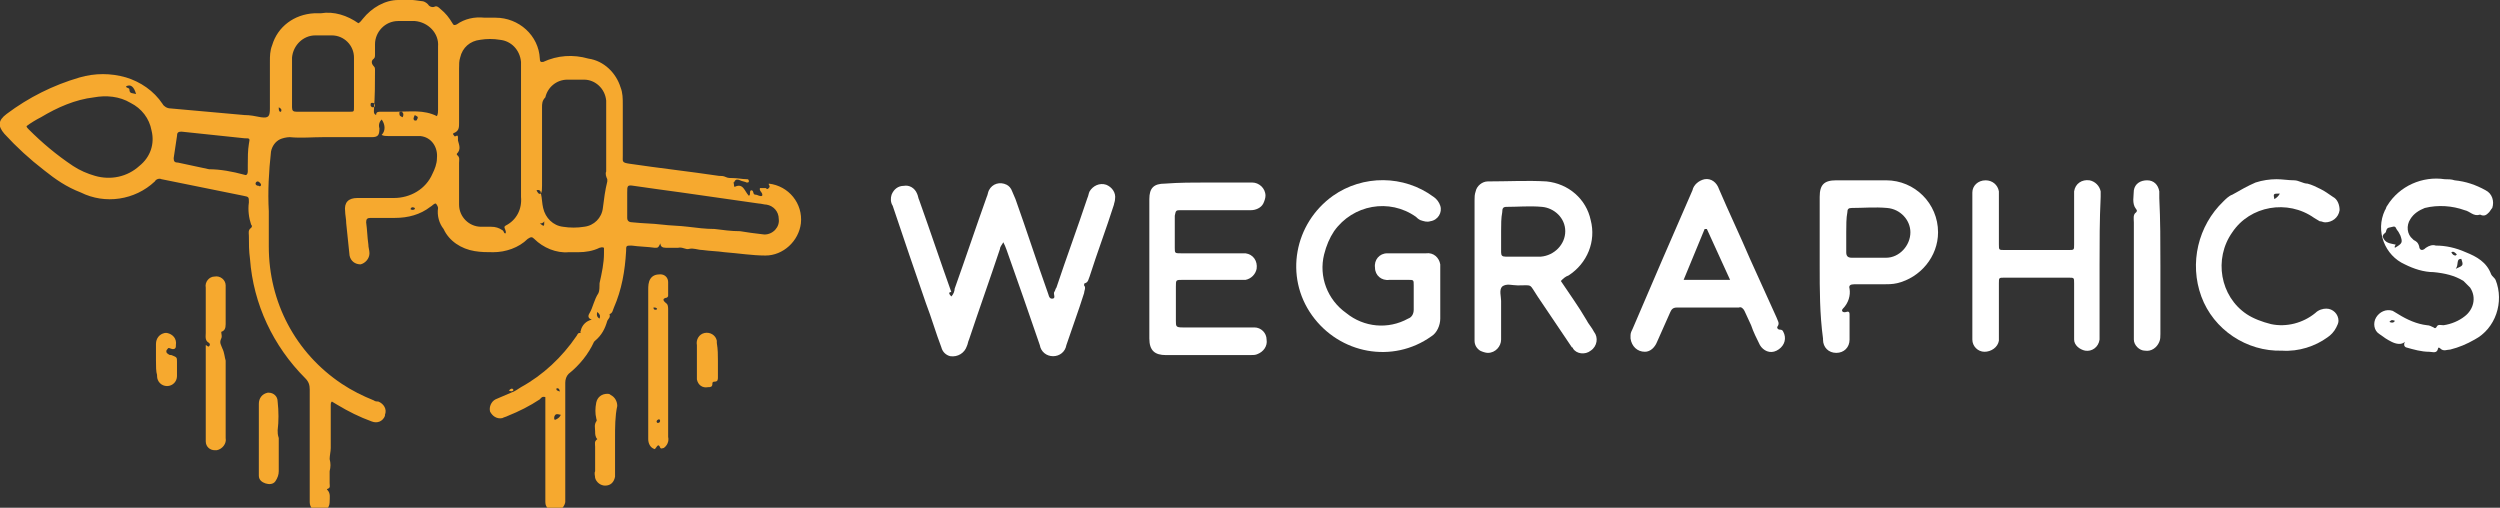 <?xml version="1.0" encoding="utf-8"?>
<!-- Generator: Adobe Illustrator 22.0.0, SVG Export Plug-In . SVG Version: 6.00 Build 0)  -->
<svg version="1.1" id="Layer_1" xmlns="http://www.w3.org/2000/svg" xmlns:xlink="http://www.w3.org/1999/xlink" x="0px" y="0px"
	 viewBox="0 0 226 45.9" style="enable-background:new 0 0 226 45.9;" xml:space="preserve">
<rect x="0" y="0" width="226" height="45.9" fill="#333333" stroke="none"/>
<style type="text/css">
	.st0{fill:#FFFFFF;}
	.st1{fill:#F6A92F;}
</style>
<title>logo-small-white</title>
<g>
	<g>
		<path class="st0" d="M86,26.8c0.2-0.2,0.3-0.5,0.3-0.7c1-2.8,1.9-5.5,2.9-8.3c0.1-0.2,0.1-0.4,0.2-0.6c0.3-0.6,1-0.8,1.6-0.5
			c0.2,0.1,0.4,0.3,0.5,0.6c0.1,0.2,0.2,0.5,0.3,0.7c1,2.8,1.9,5.6,2.9,8.4c0.1,0.2,0.1,0.6,0.4,0.6c0.4,0,0.1-0.4,0.2-0.6
			c0.1-0.1,0.1-0.3,0.2-0.4c0.9-2.7,1.9-5.4,2.8-8.1c0.1-0.2,0.1-0.4,0.2-0.6c0.3-0.5,0.9-0.8,1.5-0.6c0.5,0.2,0.9,0.7,0.8,1.3
			c0,0.2-0.1,0.4-0.1,0.5c-0.7,2.2-1.5,4.3-2.2,6.5c-0.1,0.2-0.1,0.5-0.4,0.6c-0.1,0-0.1,0.1-0.1,0.2c0.2,0.2,0,0.5,0,0.7
			c-0.5,1.6-1.1,3.2-1.6,4.7c-0.1,0.6-0.6,1-1.2,1c-0.6,0-1.1-0.4-1.2-1c-1-2.9-2-5.8-3-8.6c-0.1-0.3-0.2-0.5-0.3-0.7
			c-0.1,0.2-0.3,0.4-0.3,0.6c-0.9,2.7-1.9,5.5-2.8,8.2c-0.1,0.2-0.1,0.4-0.2,0.6c-0.2,0.6-0.8,1-1.5,0.9c-0.4-0.1-0.7-0.4-0.8-0.8
			c-0.5-1.3-0.9-2.7-1.4-4c-1-2.9-2-5.8-3-8.8c-0.2-0.3-0.2-0.7-0.1-1c0.2-0.5,0.6-0.8,1.1-0.8c0.5-0.1,1,0.2,1.2,0.7
			c0.1,0.2,0.1,0.4,0.2,0.6c1,2.8,1.9,5.5,2.9,8.3C85.7,26.4,85.8,26.6,86,26.8z"/>
		<path class="st0" d="M141.1,25.4c0.8,1.2,1.6,2.3,2.3,3.5c0.2,0.4,0.5,0.7,0.7,1.1c0.4,0.5,0.3,1.3-0.3,1.7c0,0,0,0,0,0
			c-0.5,0.4-1.3,0.3-1.6-0.2c0,0,0-0.1-0.1-0.1c-1-1.5-2.1-3.1-3.1-4.6c-0.8-1.2-0.4-1-1.8-1c-0.5,0-1-0.2-1.4,0.1
			c-0.3,0.3-0.1,0.9-0.1,1.3c0,1.2,0,2.3,0,3.5c0,0.6-0.5,1.2-1.2,1.2c-0.2,0-0.5-0.1-0.7-0.2c-0.3-0.2-0.5-0.5-0.5-0.9
			c0-0.2,0-0.4,0-0.6c0-4,0-8.1,0-12.1c0-0.3,0-0.5,0.1-0.8c0.1-0.5,0.6-0.9,1.1-0.9c1.8,0,3.6-0.1,5.3,0c2,0.2,3.6,1.6,4,3.5
			c0.5,1.9-0.3,3.9-2,5C141.5,25,141.3,25.2,141.1,25.4z M135.7,20.9c0,0.6,0,1.3,0,1.9c0,0.3,0.1,0.4,0.4,0.4c1.1,0,2.1,0,3.2,0
			c1.2-0.1,2.2-1.1,2.2-2.3c0-1.2-1-2.1-2.1-2.2c-1.1-0.1-2.2,0-3.2,0c-0.3,0-0.4,0.1-0.4,0.5C135.7,19.7,135.7,20.3,135.7,20.9z"/>
		<path class="st0" d="M130.2,26.6c0,0.7,0,1.5,0,2.2c0,0.6-0.3,1.3-0.8,1.6c-3.5,2.5-8.3,1.6-10.8-1.9c-2.5-3.5-1.6-8.3,1.9-10.8
			c2.7-1.9,6.4-1.9,9.1,0.1c0.3,0.2,0.5,0.5,0.6,0.8c0.2,0.6-0.2,1.3-0.9,1.4c-0.3,0.1-0.6,0-0.9-0.1c-0.2-0.1-0.3-0.2-0.4-0.3
			c-2.4-1.7-5.7-1.1-7.4,1.3c-0.4,0.6-0.7,1.3-0.9,2.1c-0.5,2,0.3,4.1,2,5.3c1.6,1.3,3.8,1.5,5.6,0.5c0.3-0.1,0.5-0.4,0.5-0.8
			c0-0.7,0-1.5,0-2.2c0-0.5,0-0.5-0.5-0.5c-0.6,0-1.1,0-1.7,0c-0.7,0.1-1.3-0.4-1.3-1.1c-0.1-0.7,0.4-1.3,1.1-1.3c0.1,0,0.1,0,0.2,0
			c1.1,0,2.2,0,3.3,0c0.7-0.1,1.2,0.4,1.3,1c0,0.1,0,0.2,0,0.3C130.2,24.9,130.2,25.8,130.2,26.6L130.2,26.6z"/>
		<path class="st0" d="M109.1,16.5c1.4,0,2.8,0,4.1,0c0.6,0,1.2,0.5,1.2,1.2c0,0.2-0.1,0.5-0.2,0.7c-0.2,0.4-0.7,0.6-1.1,0.6
			c-0.9,0-1.9,0-2.8,0c-1.2,0-2.3,0-3.5,0c-0.5,0-0.5,0-0.6,0.5c0,1,0,1.9,0,2.9c0,0.5,0,0.5,0.6,0.5c1.7,0,3.4,0,5.1,0
			c0.2,0,0.5,0,0.7,0c0.7,0.1,1.1,0.7,1,1.4c-0.1,0.5-0.5,0.9-1,1c-0.3,0-0.6,0-0.9,0c-1.6,0-3.2,0-4.8,0c-0.6,0-0.6,0-0.6,0.6
			c0,1,0,2.1,0,3.1c0,0.5,0,0.6,0.6,0.6c2,0,3.9,0,5.9,0c0.2,0,0.4,0,0.6,0c0.6,0,1.1,0.5,1.1,1.1c0.1,0.6-0.3,1.1-0.8,1.3
			c-0.2,0.1-0.4,0.1-0.7,0.1c-2.5,0-5.1,0-7.6,0c-1,0-1.5-0.4-1.5-1.5c0-4.2,0-8.4,0-12.6c0-1,0.4-1.4,1.4-1.4
			C106.6,16.5,107.9,16.5,109.1,16.5L109.1,16.5z"/>
		<path class="st0" d="M189.8,24c0,2.1,0,4.1,0,6.2c0,0.2,0,0.4,0,0.5c-0.1,0.7-0.7,1.1-1.3,1c-0.5-0.1-1-0.5-1-1c0-0.2,0-0.4,0-0.6
			c0-1.5,0-3,0-4.5c0-0.5,0-0.5-0.5-0.5c-1.9,0-3.9,0-5.8,0c-0.5,0-0.5,0-0.5,0.5c0,1.5,0,3.1,0,4.6c0,0.2,0,0.4,0,0.6
			c-0.1,0.6-0.7,1-1.3,1c-0.6,0-1.1-0.5-1.1-1.1c0-0.2,0-0.4,0-0.6c0-4,0-8.1,0-12.1c0-0.2,0-0.4,0-0.6c0-0.6,0.5-1.1,1.2-1.1
			c0.6,0,1.1,0.4,1.2,1c0,0.2,0,0.4,0,0.6c0,1.4,0,2.8,0,4.2c0,0.5,0,0.5,0.5,0.5c1.9,0,3.9,0,5.8,0c0.5,0,0.5,0,0.5-0.5
			c0-1.4,0-2.8,0-4.2c0-0.2,0-0.4,0-0.6c0.1-0.7,0.7-1.1,1.4-1c0.5,0.1,0.9,0.5,1,1c0,0.2,0,0.4,0,0.5
			C189.8,19.9,189.8,21.9,189.8,24z"/>
		<path class="st0" d="M148.7,31.8c-0.7,0-1.2-0.5-1.3-1.2c0-0.1,0-0.2,0-0.3c0-0.2,0.1-0.4,0.2-0.6c1.8-4.2,3.6-8.4,5.4-12.5
			c0.1-0.5,0.6-0.9,1.1-1c0.6-0.1,1.1,0.3,1.3,0.9c0.9,2.1,1.9,4.2,2.8,6.3c0.8,1.8,1.6,3.5,2.4,5.3c0.1,0.3,0.3,0.5,0.1,0.8
			c-0.1,0.1,0,0.3,0.2,0.3c0.3,0,0.3,0.2,0.4,0.4c0.2,0.6-0.1,1.2-0.7,1.5c-0.6,0.3-1.2,0-1.5-0.5c-0.3-0.6-0.6-1.2-0.8-1.8
			c-0.2-0.4-0.4-0.9-0.6-1.3c-0.1-0.2-0.3-0.4-0.5-0.3c-1.9,0-3.7,0-5.6,0c-0.4,0-0.5,0.2-0.6,0.4c-0.4,0.9-0.8,1.8-1.2,2.7
			C149.6,31.4,149.2,31.8,148.7,31.8z M152.2,25.3h4.2l-2.1-4.6h-0.2L152.2,25.3z"/>
		<path class="st0" d="M217.4,30.9c-0.3,0.3-0.8,0.2-1.2,0c-0.4-0.2-0.7-0.4-1.1-0.7c-0.5-0.3-0.6-1-0.3-1.5
			c0.3-0.5,0.9-0.8,1.5-0.6c0.2,0.1,0.3,0.2,0.5,0.3c0.8,0.5,1.7,0.9,2.6,1c0.2,0,0.4,0.1,0.6,0.2c0.1,0.1,0.2,0.1,0.3-0.1
			c0.1-0.2,0.4-0.1,0.6-0.1c0.7-0.1,1.4-0.4,1.9-0.8c0.8-0.6,1.1-1.7,0.5-2.6c-0.2-0.2-0.4-0.4-0.6-0.6c-0.8-0.5-1.7-0.7-2.7-0.8
			c-0.9,0-1.8-0.3-2.6-0.7c-1.8-0.8-2.7-3-1.8-4.9c0.1-0.1,0.1-0.3,0.2-0.4c1.1-1.8,3.2-2.7,5.2-2.4c0.3,0,0.6,0,0.9,0.1
			c1,0.1,1.9,0.4,2.8,0.9c0.6,0.3,0.8,1,0.6,1.6c-0.1,0.1-0.2,0.3-0.3,0.4c-0.2,0.2-0.4,0.4-0.8,0.2c-0.6,0.2-0.9-0.3-1.4-0.4
			c-1.1-0.4-2.4-0.5-3.6-0.2c-0.5,0.2-1,0.5-1.3,1c-0.4,0.6-0.3,1.4,0.2,1.8c0,0,0.1,0.1,0.1,0.1c0.2,0.1,0.4,0.2,0.5,0.6
			c0,0.2,0.2,0.5,0.6,0.1c0.3-0.2,0.6-0.3,0.9-0.2c0.9,0,1.8,0.2,2.7,0.6c1,0.4,1.9,0.9,2.3,2c0.1,0.2,0.3,0.3,0.4,0.5
			c0.8,2,0,4.4-1.9,5.4c-0.7,0.4-1.4,0.7-2.2,0.9c-0.3,0-0.6,0.2-0.9-0.1c-0.1-0.1-0.2-0.1-0.2,0c-0.1,0.5-0.5,0.3-0.8,0.3
			c-0.7,0-1.4-0.2-2.1-0.4C217.3,31.3,217.3,31.1,217.4,30.9z M216.5,22.4c0.7-0.4,0.7-0.5,0.5-1.1c-0.1-0.2-0.2-0.4-0.3-0.5
			c-0.1-0.1-0.1-0.4-0.4-0.3s-0.5,0-0.6,0.4c0,0.2-0.3,0.2-0.3,0.5c0.2,0.6,0.7,0.6,1.1,0.7C216.7,22.1,216.4,22.2,216.5,22.4
			L216.5,22.4z M222,24.3c0.7-0.3,0.7-0.3,0.5-0.9C222,23.4,222.3,23.9,222,24.3z M221.6,22.8c0.1,0.2,0.2,0.3,0.4,0.3
			c0,0,0.1-0.1,0.1-0.1C221.9,22.8,221.8,22.7,221.6,22.8L221.6,22.8z M216.5,29c-0.3-0.1-0.3-0.1-0.5,0.1
			C216.2,29.2,216.4,29.2,216.5,29C216.5,29.1,216.5,29.1,216.5,29L216.5,29z"/>
		<path class="st0" d="M164.5,24c0-2.1,0-4.1,0-6.2c0-1.1,0.4-1.5,1.5-1.5c1.5,0,3,0,4.5,0c2.6,0,4.7,2.1,4.7,4.7
			c0,2.2-1.6,4.1-3.7,4.6c-0.4,0.1-0.9,0.1-1.3,0.1c-0.9,0-1.8,0-2.6,0c-0.3,0-0.5,0.1-0.4,0.4c0.1,0.6-0.1,1.3-0.6,1.8
			c-0.2,0.2,0,0.4,0.3,0.3s0.3,0.1,0.3,0.3c0,0.7,0,1.5,0,2.2c0,0.7-0.5,1.2-1.2,1.2c-0.7,0-1.2-0.5-1.2-1.2c0,0,0-0.1,0-0.1
			C164.5,28.4,164.5,26.2,164.5,24L164.5,24z M166.9,21L166.9,21c0,0.6,0,1.2,0,1.8c0,0.3,0.1,0.5,0.5,0.5c1,0,2.1,0,3.1,0
			c1.2,0,2.2-1.1,2.2-2.3c0-1.1-0.9-2.1-2.1-2.2c-1.1-0.1-2.2,0-3.2,0c-0.3,0-0.4,0.1-0.4,0.4C166.9,19.7,166.9,20.4,166.9,21
			L166.9,21z"/>
		<path class="st0" d="M206.3,31.7c-3.2,0.1-6.2-1.9-7.3-4.9c-1.1-3-0.3-6.4,2-8.6c0.2-0.2,0.5-0.5,0.8-0.6c0.7-0.4,1.4-0.8,2.1-1.1
			c0.6-0.2,1.3-0.3,1.9-0.3c0.5,0,1.1,0.1,1.6,0.1c0.4,0,0.8,0.3,1.2,0.3c0.4,0.1,0.8,0.3,1.2,0.5c0.4,0.2,0.8,0.5,1.1,0.7
			c0.4,0.2,0.6,0.7,0.6,1.2c-0.1,0.7-0.7,1.1-1.3,1.1c-0.2,0-0.3-0.1-0.5-0.1c-0.2-0.1-0.3-0.2-0.5-0.3c-2.4-1.7-5.8-1.1-7.4,1.3
			c-1.7,2.4-1.1,5.8,1.3,7.4c0.6,0.4,1.4,0.7,2.2,0.9c1.4,0.3,2.9-0.1,4-1c0.3-0.3,0.7-0.4,1-0.4c0.6,0,1.1,0.5,1.1,1.1
			c0,0.2-0.1,0.4-0.2,0.6c-0.2,0.4-0.5,0.7-0.8,0.9C209.3,31.3,207.8,31.8,206.3,31.7z M205.6,18c0.2-0.1,0.4-0.3,0.5-0.5
			C205.5,17.5,205.5,17.5,205.6,18z"/>
		<path class="st0" d="M195.3,24c0,2.1,0,4.2,0,6.2c0,0.2,0,0.5-0.1,0.7c-0.2,0.5-0.7,0.9-1.3,0.8c-0.5,0-1-0.5-1-1
			c0-0.2,0-0.4,0-0.6c0-3.3,0-6.7,0-10c0-0.3-0.1-0.7,0.2-0.9c0.1-0.1,0.1-0.2,0-0.3c-0.4-0.5-0.2-1.2-0.2-1.7
			c0.1-0.6,0.6-0.9,1.2-0.9c0.6,0,1,0.4,1.1,1c0,0.2,0,0.4,0,0.6C195.3,19.9,195.3,21.9,195.3,24z"/>
	</g>
	<g>
		<path class="st1" d="M66.4,16.9c0.8-0.4,0.9,0.4,1.3,0.8c0.2-0.1,0-0.4,0.2-0.5c0.3,0,0.1,0.4,0.4,0.4c0.2,0,0.4,0.2,0.6,0.1
			c0.1-0.3-0.3-0.4-0.2-0.7c0.2,0,0.3,0,0.5,0c0.1,0,0.1,0.2,0.3,0c0.1-0.1,0.1-0.2,0-0.3c0,0,0,0,0,0c0,0,0-0.1,0-0.1
			c1.8,0.2,3.1,1.8,2.9,3.6c-0.2,1.6-1.6,2.9-3.2,2.9c-1.2,0-2.4-0.2-3.7-0.3c-0.7-0.1-1.3-0.1-2-0.2c-0.4,0-0.8-0.2-1.2-0.1
			c-0.3,0.1-0.6-0.2-1-0.1c-0.4,0-0.7,0-1.1,0c-0.3,0-0.5-0.1-0.5-0.4c-0.2,0.4-0.2,0.4-0.5,0.4c-0.7-0.1-1.4-0.1-2.1-0.2
			c-0.5,0-0.5,0-0.5,0.5c-0.1,1.8-0.4,3.5-1.1,5.1c-0.1,0.2-0.1,0.5-0.4,0.6c0.1,0.3-0.1,0.4-0.2,0.6c-0.2,0.7-0.5,1.3-1.1,1.8
			c0,0-0.1,0.1-0.1,0.1c-0.5,1.1-1.3,2.1-2.3,2.9c-0.2,0.2-0.3,0.5-0.3,0.8c0,1.7,0,3.5,0,5.2c0,1.7,0,3.3,0,5c0,0.2,0,0.4,0,0.6
			c-0.1,0.5-0.5,0.8-0.9,0.8c-0.5,0-0.9-0.3-0.9-0.8c0-0.1,0-0.2,0-0.3c0-2.3,0-4.7,0-7v-2.2c-0.3-0.1-0.4,0.1-0.5,0.2
			c-0.9,0.6-1.9,1.1-2.9,1.5c-0.2,0.1-0.3,0.1-0.5,0.2c-0.5,0.1-0.9-0.2-1.1-0.6c-0.1-0.4,0.1-0.9,0.5-1.1c0.5-0.2,0.9-0.4,1.4-0.6
			c0.3-0.1,0.6-0.3,0.9-0.5c2-1.1,3.7-2.7,5-4.6c0.1-0.1,0.1-0.3,0.3-0.3c0.2,0,0-0.1,0.1-0.2c0.1-0.5,0.5-0.9,1-1
			c-0.3-0.1-0.4-0.3-0.2-0.6c0.3-0.5,0.4-1.2,0.8-1.8c0.1-0.2,0.1-0.6,0.1-0.9c0.2-0.9,0.4-1.8,0.4-2.7c0-0.2,0-0.4,0-0.5
			c-0.2-0.1-0.3,0-0.4,0c-0.6,0.3-1.3,0.4-1.9,0.4c-0.3,0-0.6,0-0.9,0c-1.1,0.1-2.3-0.4-3.1-1.2c-0.2-0.2-0.3-0.2-0.6,0
			c-0.8,0.8-2,1.2-3.1,1.2c-0.6,0-1.1,0-1.7-0.1c-1.2-0.2-2.3-0.9-2.8-2c-0.4-0.5-0.6-1.2-0.5-1.9c0-0.1-0.1-0.3-0.2-0.4
			c-0.2,0-0.3,0.2-0.5,0.3c-0.9,0.7-2,1-3.2,1c-0.7,0-1.5,0-2.2,0c-0.3,0-0.4,0.1-0.4,0.4c0.1,0.7,0.1,1.3,0.2,2
			c0,0.3,0.1,0.5,0.1,0.8c0,0.5-0.4,0.9-0.8,1c-0.5,0-0.9-0.3-1-0.8c0,0,0,0,0,0c-0.1-1-0.2-1.9-0.3-2.9c0-0.4-0.1-0.8-0.1-1.1
			c-0.1-0.8,0.3-1.2,1.1-1.2c1.1,0,2.2,0,3.3,0c1.5,0,2.9-0.8,3.5-2.2c0.2-0.4,0.4-0.9,0.4-1.4c0.1-1-0.5-1.9-1.5-2
			c-0.1,0-0.2,0-0.3,0c-0.9,0-1.7,0-2.6,0c-0.2,0-0.4,0-0.6-0.1c0.4-0.4,0.3-1,0-1.4c-0.2,0.2-0.3,0.5-0.2,0.8
			c0,0.6-0.1,0.8-0.7,0.8c-1.5,0-2.9,0-4.4,0c-1,0-2,0.1-3,0c-0.3,0-0.7,0.1-0.9,0.2c-0.4,0.2-0.7,0.6-0.8,1.1
			c-0.2,1.8-0.3,3.6-0.2,5.4c0,1.1,0,2.1,0,3.2c0,5,2.4,9.6,6.6,12.4c0.9,0.6,1.9,1.1,2.9,1.5c0.1,0.1,0.3,0.1,0.4,0.1
			c0.5,0.2,0.8,0.7,0.6,1.2c0,0,0,0,0,0.1c-0.2,0.5-0.7,0.7-1.2,0.5c0,0,0,0,0,0c-1.1-0.4-2.1-0.9-3.1-1.5c-0.2-0.1-0.3-0.2-0.5-0.3
			c-0.1,0.1-0.1,0.2-0.1,0.4s0,0.2,0,0.3c0,1.2,0,2.3,0,3.5c0,0.3-0.1,0.7-0.1,1c0.1,0.4,0.1,0.7,0,1.1c0,0.4,0,0.7,0,1.1
			c0,0.2,0.1,0.4-0.2,0.5c0,0-0.1,0.1,0,0.1c0,0,0,0,0,0c0.3,0.3,0.2,0.7,0.2,1.1c0,0.5-0.4,0.9-0.9,0.9c0,0,0,0,0,0
			c-0.5,0-0.9-0.4-0.9-0.9c0,0,0,0,0,0c0-0.2,0-0.4,0-0.6c0-3.2,0-6.4,0-9.6c0-0.4-0.1-0.7-0.4-1c-2.9-2.9-4.7-6.7-5-10.8
			c-0.1-0.7-0.1-1.4-0.1-2.1c0-0.2-0.1-0.5,0.2-0.7c0.1-0.1,0.1-0.2,0-0.3c-0.2-0.6-0.3-1.3-0.2-2c0-0.5,0-0.5-0.5-0.6
			c-2.5-0.5-4.9-1-7.4-1.5c-0.2-0.1-0.5,0-0.6,0.2c-1.8,1.7-4.5,2.1-6.7,1C6,16.9,5,16.2,4,15.4c-1.3-1-2.5-2.1-3.6-3.3
			c-0.6-0.7-0.6-1.2,0.2-1.8c2-1.5,4.2-2.6,6.6-3.3c1.4-0.4,2.8-0.4,4.2,0c1.3,0.4,2.5,1.2,3.3,2.4c0.1,0.2,0.4,0.4,0.7,0.4
			c2.2,0.2,4.5,0.4,6.7,0.6c0.5,0,1,0.1,1.5,0.2c0.7,0.1,0.8-0.1,0.8-0.8c0-1.4,0-2.8,0-4.2c0-0.5,0-1,0.2-1.5
			c0.5-1.7,2-2.8,3.8-2.9c0.2,0,0.4,0,0.6,0c1.2-0.2,2.4,0.2,3.4,0.9c0.2-0.1,0.3-0.3,0.4-0.4C33.6,0.7,34.8,0,36,0
			c0.7-0.1,1.4,0,2.1,0.1c0.2,0,0.4,0.1,0.6,0.3c0.1,0.2,0.4,0.3,0.6,0.2c0,0,0,0,0,0c0.2-0.1,0.4,0.1,0.5,0.2
			c0.5,0.4,0.8,0.8,1.1,1.3c0.1,0.2,0.2,0.2,0.4,0.1c0.7-0.5,1.6-0.7,2.5-0.6c0.3,0,0.7,0,1,0c2.1,0,3.9,1.6,4,3.7
			c0,0.1,0,0.2,0.1,0.3c0.1,0,0.2,0,0.2,0c1.3-0.6,2.7-0.7,4.1-0.3c1.4,0.2,2.5,1.3,2.9,2.6c0.2,0.5,0.2,1,0.2,1.6
			c0,1.5,0,3.1,0,4.6c0,0.5-0.1,0.6,0.6,0.7c2.7,0.4,5.4,0.7,8.1,1.1c0.2,0,0.4,0,0.6,0.1c0.2,0.1,0.4,0.1,0.7,0.1
			c0.4,0,0.8,0.1,1.2,0.1c0.1,0,0.2,0,0.2,0.2c0,0.1-0.1,0.1-0.2,0.1c-0.2-0.1-0.4-0.1-0.6-0.2c-0.2-0.1-0.4-0.1-0.5,0.1
			c0,0,0,0.1-0.1,0.1C66.4,16.7,66.3,16.7,66.4,16.9z M48.9,17.5c0-0.2-0.1-0.4-0.4-0.3C48.6,17.4,48.7,17.6,48.9,17.5
			c0.1,0.4,0.1,0.9,0.2,1.3c0.2,0.9,0.9,1.6,1.8,1.7c0.6,0.1,1.3,0.1,1.9,0c0.9-0.1,1.6-0.8,1.7-1.7c0.1-0.8,0.2-1.6,0.4-2.4
			c0-0.1,0-0.2,0-0.2c-0.1-0.2-0.2-0.5-0.1-0.7c0-1.9,0-3.8,0-5.7c0-0.2,0-0.5,0-0.7c-0.1-1.1-1-1.9-2-1.9c-0.5,0-1,0-1.5,0
			c-1,0-1.8,0.7-2,1.6C49,9.1,49,9.4,49,9.7c0,2.4,0,4.7,0,7.1C49,17.1,49,17.3,48.9,17.5z M45.6,20.5c0,0,0.1-0.1,0.1-0.1
			c1-0.5,1.5-1.5,1.4-2.6c0-3.9,0-7.8,0-11.6c0-0.2,0-0.4,0-0.6c-0.1-1.1-0.9-1.9-1.9-2c-0.6-0.1-1.2-0.1-1.8,0
			c-0.9,0.1-1.6,0.7-1.8,1.6c-0.1,0.3-0.1,0.6-0.1,1c0,1.6,0,3.3,0,4.9c0,0.4,0,0.7-0.4,0.9c-0.1,0-0.2,0.1-0.1,0.2s0.1,0.2,0.2,0.1
			c0,0,0,0,0,0c0.2-0.1,0.2,0,0.2,0.2c0,0.1,0,0.1,0,0.2c0.1,0.4,0.3,0.8-0.1,1.2c0,0,0,0,0,0.1c0.3,0.2,0.2,0.5,0.2,0.7
			c0,1.3,0,2.6,0,3.8c0,1.1,0.9,2,2,2c0.3,0,0.6,0,0.9,0c0.4,0,0.7,0.1,1,0.3c0.2,0.1,0.1,0.3,0.3,0.3
			C45.8,20.9,45.6,20.7,45.6,20.5L45.6,20.5z M2.4,11.4c0,0.1,0.1,0.2,0.2,0.3c1.2,1.2,2.5,2.3,4,3.3c0.6,0.4,1.3,0.7,2,0.9
			c1.4,0.4,2.9,0.1,4-0.9c1-0.8,1.4-2,1.1-3.2c-0.2-1.1-0.9-2-1.9-2.5c-1-0.6-2.2-0.7-3.3-0.5C6.8,9,5.2,9.7,3.7,10.6
			C3.3,10.8,2.8,11.1,2.4,11.4z M39.5,10.5c0.1-0.2,0.1-0.4,0.1-0.6c0-1.9,0-3.8,0-5.7C39.7,3,38.7,2,37.5,1.9c-0.1,0-0.1,0-0.2,0
			c-0.4,0-0.8,0-1.3,0c-1.2,0-2.1,1-2.1,2.1c0,0.3,0,0.6,0,0.9c0,0.2,0,0.3-0.1,0.4c-0.3,0.2-0.2,0.5,0,0.7c0.1,0.1,0.1,0.2,0.1,0.3
			c0,1.2,0,2.4-0.1,3.7c0,0.2,0,0.3,0.2,0.4c0,0,0,0,0,0c0-0.3,0.2-0.3,0.4-0.3c0.5,0,0.9,0,1.4,0C37.1,10.1,38.3,9.9,39.5,10.5z
			 M69.1,21.2c0.8,0,1.4-0.7,1.3-1.4c0-0.7-0.5-1.2-1.1-1.3c-0.2,0-0.5-0.1-0.7-0.1l-7-1c-1.5-0.2-2.9-0.4-4.3-0.6
			c-0.6-0.1-0.6,0-0.6,0.6c0,0.5,0,1,0,1.5c0,0.3,0,0.6,0,0.8c0,0.3,0.2,0.4,0.5,0.4c0.9,0.1,1.8,0.1,2.6,0.2
			c0.8,0.1,1.6,0.1,2.4,0.2c0.8,0.1,1.6,0.2,2.4,0.2c0.8,0.1,1.5,0.2,2.3,0.2C67.5,21,68.2,21.1,69.1,21.2z M29.2,10.1
			c0.8,0,1.6,0,2.4,0c0.4,0,0.4,0,0.4-0.4c0-1.5,0-3,0-4.5c0-1.1-0.9-2-2-2c-0.5,0-1,0-1.5,0c-1.1,0-2,0.9-2.1,2c0,1.5,0,3,0,4.5
			c0,0.3,0.1,0.4,0.4,0.4C27.6,10.1,28.4,10.1,29.2,10.1z M22.1,15.8c0.2,0.1,0.3-0.1,0.3-0.3c0-0.2,0-0.4,0-0.6
			c0-0.6,0-1.3,0.1-1.9c0.1-0.5,0.1-0.5-0.4-0.5c-1.9-0.2-3.8-0.4-5.7-0.6c-0.3,0-0.4,0.1-0.4,0.4c-0.1,0.7-0.2,1.3-0.3,2
			c0,0.3,0.1,0.4,0.4,0.4c0.9,0.2,1.9,0.4,2.8,0.6C19.9,15.3,21,15.5,22.1,15.8z M11.4,7.8c0,0.2,0.3,0.1,0.3,0.3
			c0,0.4,0.3,0.3,0.6,0.4C12.1,7.8,11.8,7.6,11.4,7.8z M50.7,37.5c-0.4-0.1-0.5-0.1-0.6,0.2c0,0.1,0,0.2,0,0.2c0.1,0.1,0.2,0,0.2,0
			C50.5,37.8,50.6,37.7,50.7,37.5z M23.6,16.7c0-0.1-0.2-0.3-0.3-0.3c-0.1,0-0.2,0.1-0.2,0.2c0,0,0,0,0,0c0,0.1,0.1,0.2,0.3,0.2
			C23.5,16.9,23.6,16.8,23.6,16.7z M37.5,10.4c-0.1,0.2-0.2,0.4,0,0.5c0.1,0,0.2,0,0.2-0.1C37.9,10.5,37.6,10.5,37.5,10.4z M49.2,20
			c-0.1,0.2-0.3,0.2-0.4,0.2C49.2,20.5,49.2,20.5,49.2,20z M36.4,10.6c0.1-0.2,0.1-0.4-0.1-0.5c-0.1,0-0.2,0-0.2,0.1
			C36.1,10.5,36.2,10.5,36.4,10.6L36.4,10.6z M54,28.2c-0.1,0.3,0,0.5,0.2,0.6C54.3,28.5,54.2,28.4,54,28.2z M33.9,9.5
			c0-0.1-0.1-0.2-0.2-0.2c0,0,0,0-0.1,0c-0.1,0-0.1,0.1-0.1,0.2c0,0.1,0.1,0.2,0.2,0.2C33.9,9.7,33.9,9.6,33.9,9.5z M25.2,9.7
			c0,0.2,0,0.3,0.1,0.4c0,0,0.1,0,0.1,0c0,0,0,0,0,0C25.5,9.9,25.4,9.8,25.2,9.7L25.2,9.7z M50.6,35.4c0-0.2-0.1-0.3-0.2-0.3
			c-0.1,0-0.1,0-0.1,0.1C50.3,35.3,50.4,35.3,50.6,35.4z M37.1,18.9c0.1,0.1,0.3,0.1,0.4,0c0-0.1,0-0.1,0-0.1
			C37.3,18.7,37.2,18.7,37.1,18.9C37.1,18.8,37.1,18.9,37.1,18.9z M46,35.3c0.2,0.1,0.3,0.1,0.4,0c0,0,0-0.1,0-0.1
			C46.3,35.1,46.2,35.1,46,35.3z"/>
		<path class="st1" d="M59.2,40.6c-0.4-0.1-0.6-0.5-0.6-0.9c0-0.2,0-0.3,0-0.5c0-4.3,0-8.7,0-13c0-0.3,0-0.7,0.2-1
			c0.2-0.3,0.5-0.4,0.9-0.4c0.4,0,0.7,0.3,0.7,0.7c0,0.4,0,0.8,0,1.2c0,0.1,0,0.1-0.1,0.2c-0.6,0.1-0.2,0.4-0.1,0.5
			c0.2,0.1,0.2,0.4,0.2,0.6c0,3.8,0,7.6,0,11.5c0.1,0.4-0.1,0.8-0.4,1c-0.1,0-0.2,0.1-0.3,0C59.5,40,59.4,40.4,59.2,40.6z
			 M59.6,37.9c-0.1,0-0.2,0.1-0.2,0.1s-0.1,0.1,0,0.2c0.1,0.1,0.1,0,0.2,0C59.7,38.1,59.7,38,59.6,37.9
			C59.6,37.9,59.6,37.9,59.6,37.9z M59.2,27.8c-0.1,0-0.2,0-0.1,0.1c0,0.1,0.1,0.1,0.2,0.1s0.1-0.1,0.1-0.1S59.3,27.8,59.2,27.8z"/>
		<path class="st1" d="M18.6,31.2c0.1,0,0.2,0.2,0.3,0.1c0.1-0.1,0.1-0.2,0-0.3c0,0,0,0,0,0c-0.4-0.2-0.3-0.6-0.3-0.9
			c0-1.3,0-2.5,0-3.8c0-0.1,0-0.2,0-0.3c-0.1-0.5,0.3-1,0.8-1c0.5-0.1,1,0.3,1,0.8c0,0.1,0,0.2,0,0.2c0,1.1,0,2.2,0,3.3
			c0,0.4-0.1,0.6-0.4,0.7c0,0.2,0.1,0.4,0,0.6c-0.2,0.4,0,0.6,0.1,0.9c0.2,0.4,0.2,0.8,0.3,1.1c0,2.3,0,4.7,0,7
			c0.1,0.5-0.3,1-0.8,1.1c-0.1,0-0.1,0-0.2,0c-0.4,0-0.8-0.3-0.8-0.8c0-0.1,0-0.2,0-0.3c0-2.7,0-5.4,0-8.1
			C18.6,31.4,18.6,31.3,18.6,31.2z"/>
		<path class="st1" d="M23.4,39.6c0-1,0-2.1,0-3.1c0-0.5,0.3-0.9,0.8-1c0,0,0.1,0,0.1,0c0.4,0,0.8,0.3,0.8,0.8
			c0.1,0.9,0.1,1.8,0,2.6c0,0.2,0,0.4,0.1,0.7c0,1,0,2,0,3c0,0.3-0.1,0.6-0.3,0.9c-0.2,0.3-0.6,0.3-0.9,0.2
			c-0.3-0.1-0.6-0.3-0.6-0.7c0-0.2,0-0.3,0-0.5C23.4,41.5,23.4,40.6,23.4,39.6L23.4,39.6z"/>
		<path class="st1" d="M55.6,39.7c0,1,0,1.9,0,2.9c0,0.2,0,0.3,0,0.5c-0.1,0.5-0.4,0.8-0.9,0.8c-0.4,0-0.8-0.3-0.9-0.7
			c0-0.2-0.1-0.4,0-0.6c0-0.7,0-1.5,0-2.2c0-0.3-0.1-0.5,0.2-0.7c-0.2-0.2-0.2-0.5-0.2-0.7c0-0.3-0.1-0.6,0.1-0.9
			c0.1-0.1,0-0.2,0-0.3c-0.1-0.4-0.1-0.9,0-1.4c0.1-0.5,0.5-0.8,1-0.8c0.1,0,0.2,0,0.3,0.1c0.4,0.2,0.6,0.6,0.6,1
			C55.6,37.6,55.6,38.6,55.6,39.7z"/>
		<path class="st1" d="M64.9,32.6c0,0.5,0,1,0,1.5c0,0.2,0,0.4-0.3,0.4c-0.2,0-0.2,0.1-0.2,0.2c0,0.3-0.2,0.3-0.4,0.3
			c-0.5,0.1-0.9-0.2-1-0.7c0,0,0-0.1,0-0.1c0-0.8,0-1.6,0-2.5c0-0.2,0-0.3,0-0.5c-0.1-0.5,0.2-1,0.7-1.1c0.5-0.1,1,0.2,1.1,0.7
			c0,0.1,0,0.1,0,0.2C64.9,31.6,64.9,32.1,64.9,32.6z"/>
		<path class="st1" d="M14.1,32.6c0-0.5,0-1,0-1.5c0-0.5,0.3-0.9,0.8-1c0.1,0,0.1,0,0.2,0c0.5,0.1,0.9,0.5,0.8,1.1c0,0,0,0.1,0,0.1
			c0,0.3-0.3,0.3-0.5,0.2c-0.2-0.1-0.2,0-0.3,0.1s-0.1,0.3,0.1,0.4c0.1,0.1,0.2,0.1,0.3,0.1c0.5,0.2,0.5,0.2,0.5,0.6
			c0,0.4,0,0.9,0,1.3c0,0.5-0.4,0.9-0.9,0.9c-0.5,0-0.9-0.4-0.9-0.9c0,0,0,0,0-0.1C14.1,33.6,14.1,33.1,14.1,32.6z"/>
	</g>
</g>
</svg>
